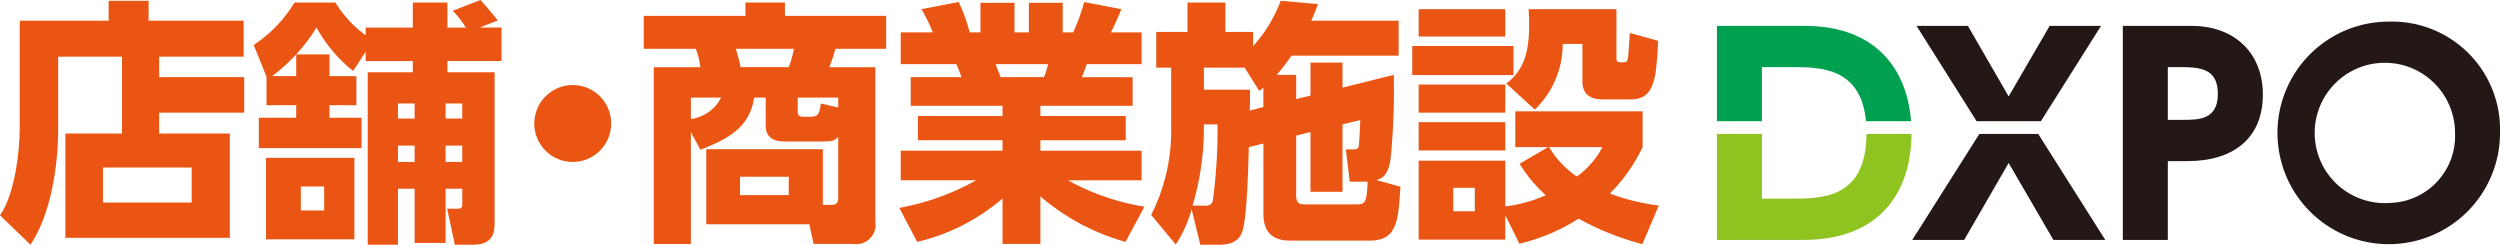 <svg xmlns="http://www.w3.org/2000/svg" width="220.587" height="21.593" viewBox="0 0 220.587 21.593">
  <g id="bnr_left_store2_head.svg" transform="translate(-1704 -667)">
    <g id="logo-dxpo" transform="translate(1855.492 668.908)">
      <path id="パス_12109" data-name="パス 12109" d="M727.029,69.609h2.678c2.463,0,6.059.021,6.506,4.767h3.976c-.349-4.547-3.067-8.408-9.4-8.408h-7.728v8.408h3.969Z" transform="translate(-723.059 -65.593)" fill="#00a051"/>
      <path id="パス_12110" data-name="パス 12110" d="M729.589,98.381h-2.56v-5.71h-3.969v9.351h7.61c6.864,0,9.526-4.316,9.558-9.351h-3.97C736.216,98.379,732.345,98.381,729.589,98.381Z" transform="translate(-723.059 -82.761)" fill="#8fc31f"/>
      <path id="パス_12111" data-name="パス 12111" d="M777.259,92.671l-5.918,9.351h4.58l3.923-6.788,3.946,6.788h4.58l-5.918-9.351Z" transform="translate(-754.103 -82.762)" fill="#231815"/>
      <path id="パス_12112" data-name="パス 12112" d="M788.671,65.969h-4.533l-3.617,6.224-3.594-6.224h-4.533l5.3,8.408h5.67Z" transform="translate(-754.78 -65.592)" fill="#231815"/>
      <path id="パス_12113" data-name="パス 12113" d="M829.433,65.969h-6.06V84.853h3.97V77.9h1.738c4.11,0,6.648-2.067,6.648-5.872C835.728,68.364,833.238,65.969,829.433,65.969Zm-.8,8.291h-1.292V69.609h1.292c1.926,0,3.124.353,3.124,2.373C831.759,74.26,830.044,74.26,828.634,74.26Z" transform="translate(-787.558 -65.593)" fill="#231815"/>
      <path id="パス_12114" data-name="パス 12114" d="M871.734,64.915a9.818,9.818,0,1,0,9.748,9.818A9.524,9.524,0,0,0,871.734,64.915Zm0,16a6.191,6.191,0,1,1,5.778-6.178A5.9,5.9,0,0,1,871.734,80.911Z" transform="translate(-812.386 -64.915)" fill="#231815"/>
    </g>
    <g id="logo_retail" transform="translate(1704 667)">
      <path id="パス_16019" data-name="パス 16019" d="M14.04,11.621h7.507v3.133H14.04V16.6H20.28V25.8H5.766V16.6h5V9.818H5.132v6.424c0,3.381-.7,7.574-2.443,10.166L0,23.815c1.311-1.872,1.74-5.658,1.74-7.685V6.64H9.586V4.883h3.526V6.64H21.5V9.818H14.04ZM16.911,19.6H9.089v3.088h7.822Z" transform="translate(0 -4.815)" fill="#ea5514"/>
      <path id="パス_16020" data-name="パス 16020" d="M15.543,11.6,14.412,8.806a11.746,11.746,0,0,0,3.6-3.742h3.617A9.946,9.946,0,0,0,24.292,7.95V7.273h4.16V5.064h3.054V7.273h1.628A9.008,9.008,0,0,0,31.98,5.785l2.442-.946c.225.225,1.039,1.194,1.536,1.8l-1.6.631h1.921v2.953h-4.77v.993h4.16V24.47c0,.9-.113,1.962-1.966,1.962H32.161l-.679-3.179h.951c.294,0,.384-.135.384-.337V21.494H31.345v4.779H28.612V21.494H27.141v4.938H24.474V11.218h3.978v-.993h-4.16V9.415L23.185,11.1a12.958,12.958,0,0,1-3.232-3.832,15.351,15.351,0,0,1-3.913,4.282h2.125V9.638H21.1v1.917h2.373v2.569H21.1V15.23H23.93v2.682H14.864V15.23h3.3V14.124H15.543ZM23.3,25.958H15.5V18.767h7.8ZM20.63,21.292H18.572v2.117H20.63Zm7.982-7.325H27.142V15.3h1.469Zm0,3.718H27.142v1.443h1.469Zm4.2-3.718H31.347V15.3h1.469Zm0,3.718H31.347v1.443h1.469Z" transform="translate(7.972 -4.839)" fill="#ea5514"/>
      <path id="パス_16021" data-name="パス 16021" d="M37.135,13.052a3.391,3.391,0,1,1-3.392-3.38,3.382,3.382,0,0,1,3.392,3.38" transform="translate(16.791 -2.166)" fill="#ea5514"/>
      <path id="パス_16022" data-name="パス 16022" d="M42.087,24.548V17.921H52.374v4.914h.746c.52,0,.61-.249.61-.654V16.84c-.292.315-.542.405-1.4.405H49.05c-.407,0-1.718,0-1.718-1.4V13.37H46.314c-.384,2.411-1.9,3.515-4.748,4.6l-.837-1.555v9.871H37.452v-15.6h4.114a6.222,6.222,0,0,0-.408-1.622h-4.59V6.157h8.976V4.984h3.484V6.157h8.931V9.064H53.481a13.237,13.237,0,0,1-.542,1.622h4.069V24.3a1.718,1.718,0,0,1-1.945,1.983h-3.5l-.385-1.735Zm-1.358-9.287A3.528,3.528,0,0,0,43.4,13.37H40.729Zm8.636-4.576a8.878,8.878,0,0,0,.454-1.622H44.687a12.787,12.787,0,0,1,.429,1.622Zm0,9.67h-4.3v1.623h4.3Zm4.365-6.109V13.37H50.157v1.238c0,.45.317.45.5.45h.519c.587,0,.906,0,1.019-1.171Z" transform="translate(20.23 -4.759)" fill="#ea5514"/>
      <path id="パス_16023" data-name="パス 16023" d="M71.048,26.119a19.648,19.648,0,0,1-7.507-4.012V26.3H60.2V22.289a17.824,17.824,0,0,1-7.53,3.83l-1.583-3a21.831,21.831,0,0,0,6.784-2.435H51.218V18.073H60.2v-.924H52.734v-2.14H60.2v-.9H52.1V11.583h4.476a10.282,10.282,0,0,0-.454-1.149H51.218v-2.8h2.827a15.539,15.539,0,0,0-.994-2.05l3.277-.632A14.461,14.461,0,0,1,57.3,7.637h.951V5.023h3.007V7.637h1.266V5.023h2.984V7.637h.927a18.993,18.993,0,0,0,.972-2.682l3.277.632c-.249.609-.564,1.353-.926,2.05h2.713v2.8H67.634c-.135.36-.3.857-.43,1.149H71.68v2.524H63.541v.9h7.53v2.14h-7.53v.924h8.931v2.614H65.983a20.522,20.522,0,0,0,6.738,2.322Zm-7.19-14.537a6.715,6.715,0,0,0,.36-1.149H59.585c.067.18.429,1.1.452,1.149Z" transform="translate(28.259 -4.776)" fill="#ea5514"/>
      <path id="パス_16024" data-name="パス 16024" d="M74.009,17.8c-.047,2.007-.16,6.177-.567,7.438-.384,1.173-1.626,1.173-2.17,1.173H69.734l-.767-3.134a10.8,10.8,0,0,1-1.4,3.111l-2.17-2.614a16.36,16.36,0,0,0,1.764-7.732V10.787H65.845V7.632H68.6V5.04h3.346V7.632h2.443V8.895a12.8,12.8,0,0,0,2.442-4.012l3.277.292a14.626,14.626,0,0,1-.587,1.465h7.71V9.729H77.783a19.12,19.12,0,0,1-1.311,1.69H78.19v2.14l1.266-.315V10.336h2.827v2.209l4.523-1.126a63.372,63.372,0,0,1-.272,7.323c-.2,1.6-.814,1.827-1.266,1.962l2.125.587c-.2,3.11-.317,4.756-2.737,4.756h-6.8c-.792,0-2.555,0-2.555-2.367v-6.2Zm-3.822,5.161c.52,0,.61-.247.657-.5a45.424,45.424,0,0,0,.405-6.671h-1.2v.36a24.092,24.092,0,0,1-1,6.806Zm5.11-8.7V12.545a2.156,2.156,0,0,1-.362.294l-1.289-2.052H70.051v1.938h4.069c0,.474,0,.789-.023,1.848Zm7.62,6.581L82.576,18h.632c.25,0,.5-.023.52-.384.023-.158.115-1.825.115-2.209l-1.561.384v5.95H79.456V16.468l-1.266.315v5.3c0,.766.452.766.814.766H83.48c.815,0,.927-.135,1.019-2.007Z" transform="translate(36.176 -4.815)" fill="#ea5514"/>
      <path id="パス_16025" data-name="パス 16025" d="M89.159,11.176H80.228V8.607h8.931Zm-.724-3.4H80.792V5.361h7.643Zm0,6.716H80.792V12.01h7.643Zm3.774,3.043H89.316V14.377h11.236v3.155a14.756,14.756,0,0,1-2.894,4.1,19.588,19.588,0,0,0,4.318,1.058l-1.446,3.4A24.333,24.333,0,0,1,94.9,23.843a16.8,16.8,0,0,1-5.223,2.209l-1.243-2.524v2.164H80.792V18.728h7.643v4.034a12.053,12.053,0,0,0,3.572-.991A12.2,12.2,0,0,1,89.7,19Zm-3.774.294H80.792v-2.5h7.643Zm-2.692,3.291h-1.9V23.19h1.9Zm12.5-15.756V9.688c0,.362.112.362.655.362.317,0,.34-.227.385-.542.022-.315.09-1.216.135-2.05l2.51.7c-.182,3.266-.294,5.161-2.4,5.161H96.981c-.972,0-1.741-.407-1.741-1.578V8.427H93.5a8,8,0,0,1-2.463,5.792l-2.512-2.3c1.741-1.285,2.013-3.178,2.013-5.228,0-.362,0-.609-.045-1.331ZM92.3,17.532a8.281,8.281,0,0,0,2.442,2.592A7.248,7.248,0,0,0,97,17.532Z" transform="translate(44.384 -4.551)" fill="#ea5514"/>
    </g>
  </g>
</svg>
